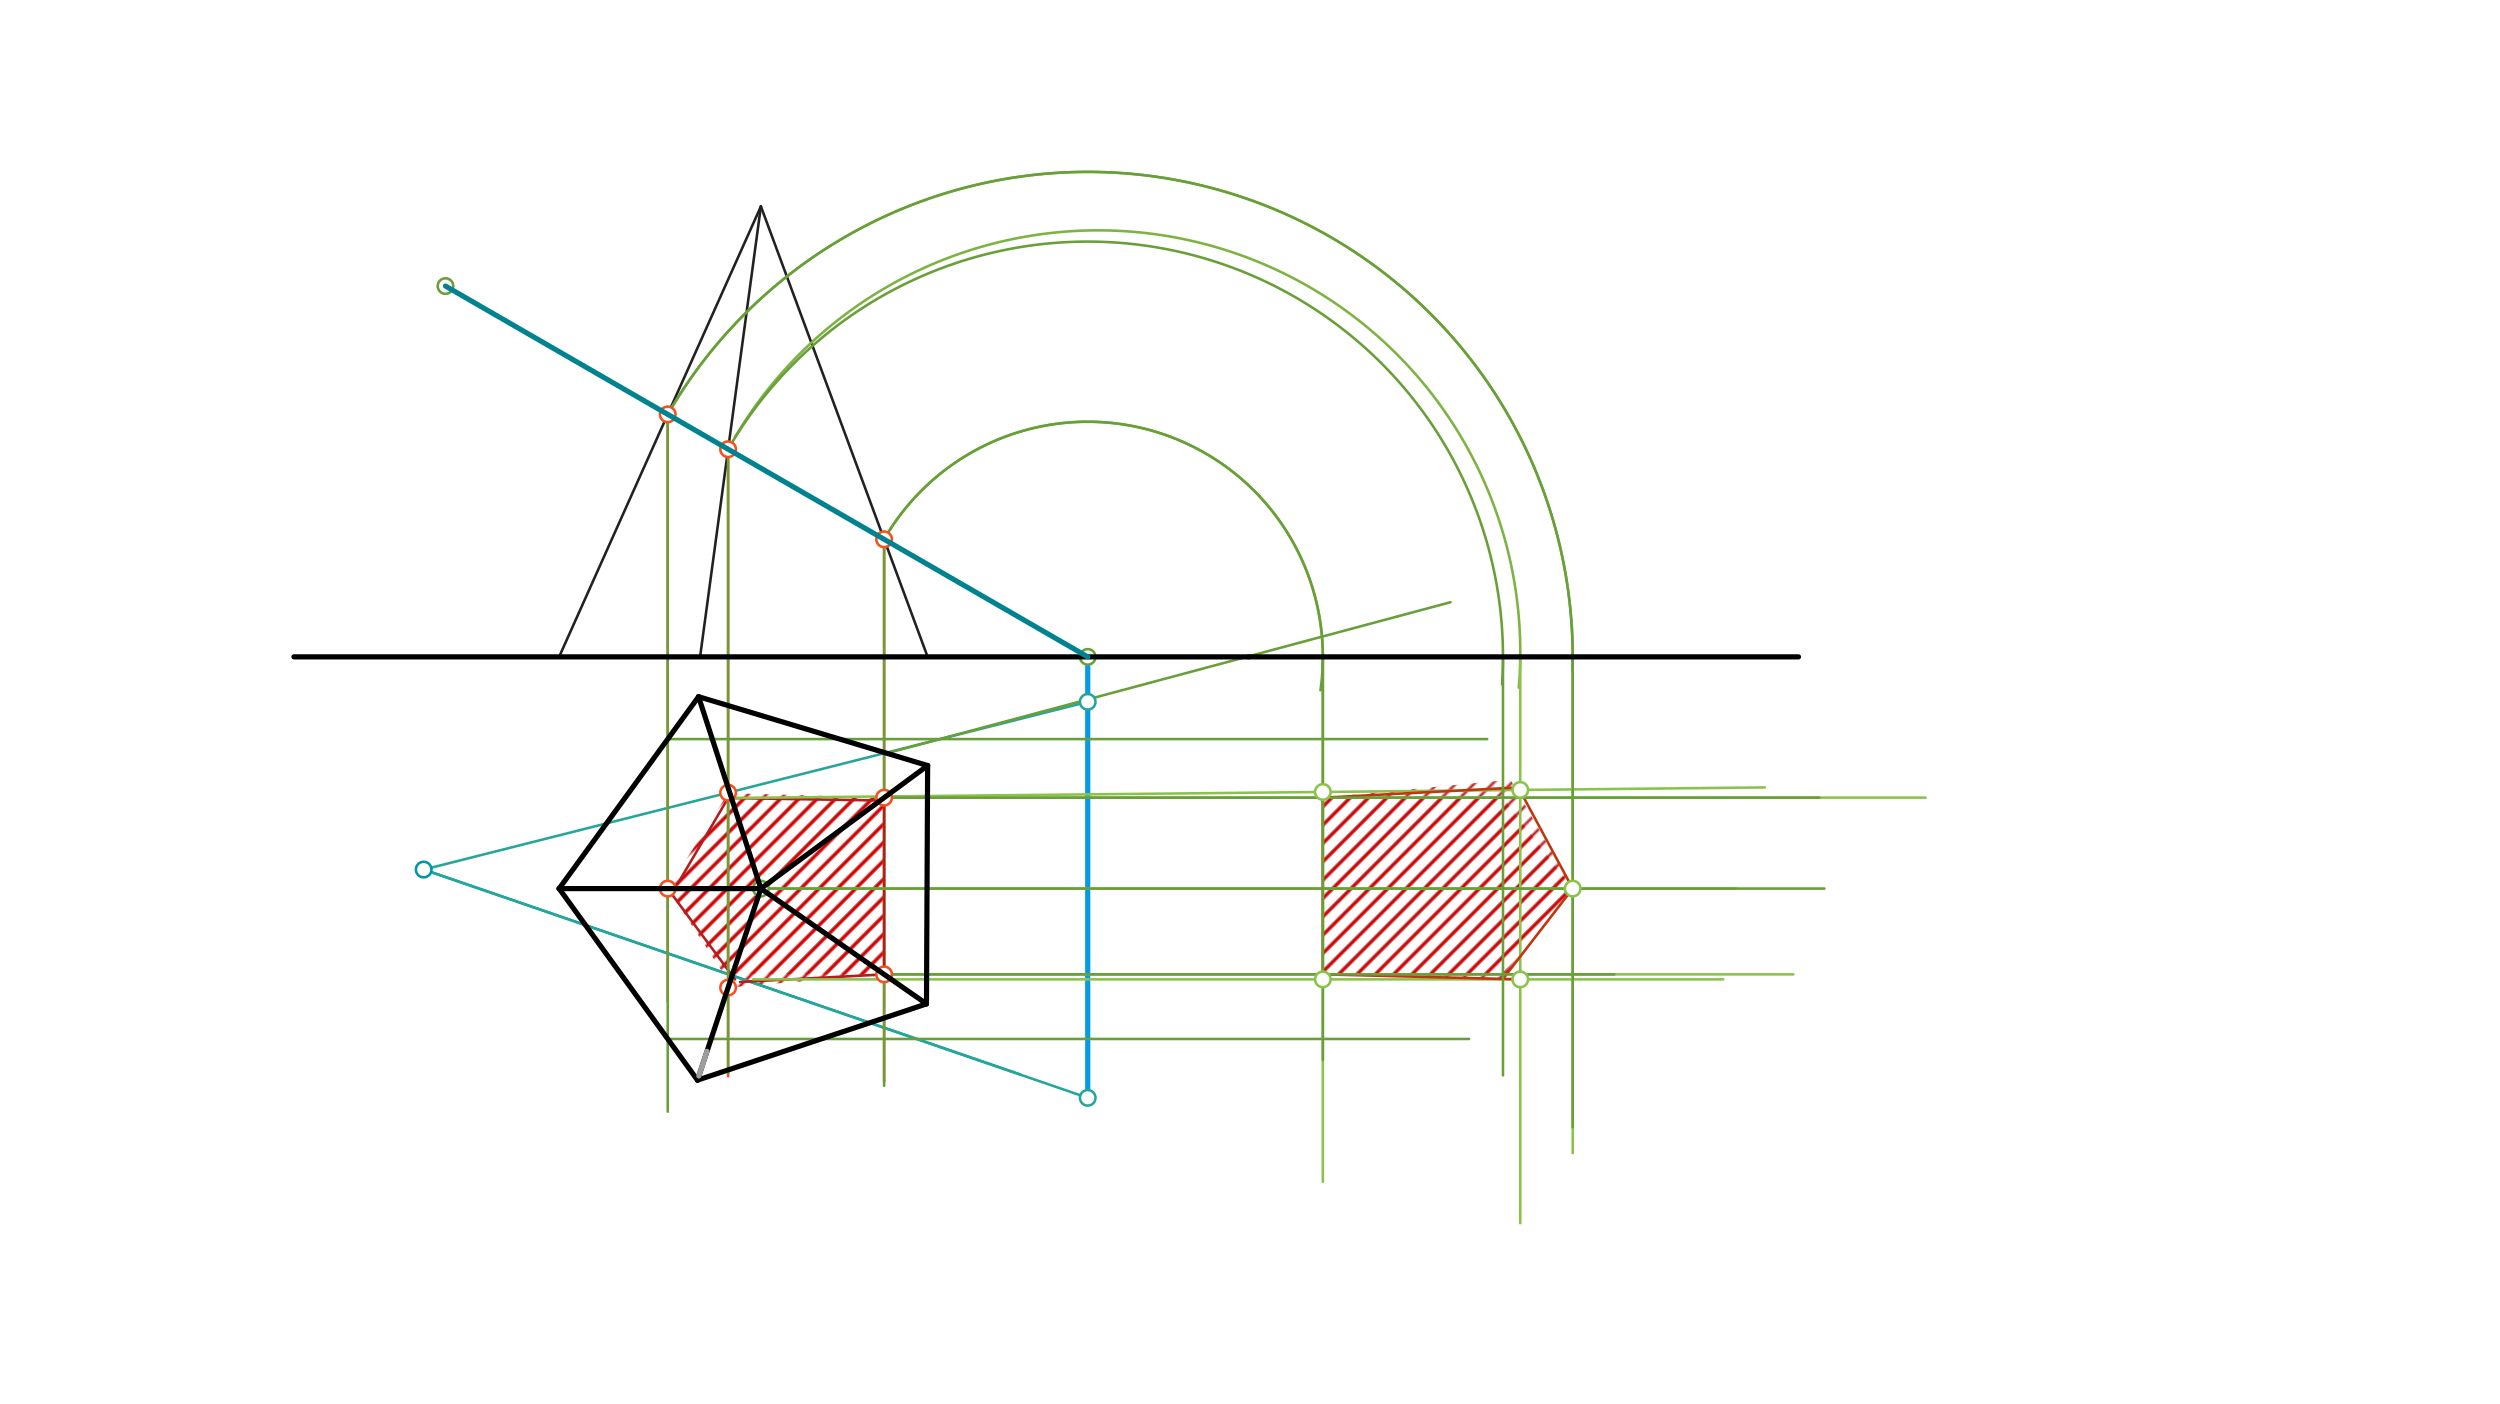 <svg xmlns="http://www.w3.org/2000/svg" class="svg--816" height="100%" preserveAspectRatio="xMidYMid meet" viewBox="0 0 963.78 541.417" width="100%"><defs><marker id="marker-arrow" markerHeight="16" markerUnits="userSpaceOnUse" markerWidth="24" orient="auto-start-reverse" refX="24" refY="4" viewBox="0 0 24 8"><path d="M 0 0 L 24 4 L 0 8 z" stroke="inherit"></path></marker></defs><g class="aux-layer--949"><g class="element--733"><defs><pattern height="5" id="fill_125_8xmh6o__pattern-stripes" patternTransform="rotate(-45)" patternUnits="userSpaceOnUse" width="5"><rect fill="#CC0000" height="1" transform="translate(0,0)" width="5"></rect></pattern></defs><g fill="url(#fill_125_8xmh6o__pattern-stripes)"><path d="M 257.42 342.563 L 280.695 307.648 L 340.839 307.508 L 340.839 375.638 L 282.333 380.562 L 257.42 342.563 Z" stroke="none"></path></g></g><g class="element--733"><defs><pattern height="5" id="fill_154_44sf1p__pattern-stripes" patternTransform="rotate(-45)" patternUnits="userSpaceOnUse" width="5"><rect fill="#B71C1C" height="1" transform="translate(0,0)" width="5"></rect></pattern></defs><g fill="url(#fill_154_44sf1p__pattern-stripes)"><path d="M 509.971 307.508 L 582.333 300.562 L 606.295 342.562 L 579.419 377.394 L 509.971 375.638 L 509.971 307.508 Z" stroke="none"></path></g></g><g class="element--733"><defs><pattern height="5" id="fill_56_1sx2qm__pattern-stripes" patternTransform="rotate(-45)" patternUnits="userSpaceOnUse" width="5"><rect fill="#CC0000" height="1" transform="translate(0,0)" width="5"></rect></pattern></defs><g fill="url(#fill_56_1sx2qm__pattern-stripes)"><path d="M 257.42 342.563 L 280.695 375.54 L 340.839 375.638 L 340.839 307.508 L 280.695 305.764 L 257.42 342.563 Z" stroke="none"></path></g></g><g class="element--733"><defs><pattern height="5" id="fill_69_b5bqyi__pattern-stripes" patternTransform="rotate(-45)" patternUnits="userSpaceOnUse" width="5"><rect fill="#CC0000" height="1" transform="translate(0,0)" width="5"></rect></pattern></defs><g fill="url(#fill_69_b5bqyi__pattern-stripes)"><path d="M 606.295 342.562 L 579.419 307.508 L 509.971 307.508 L 509.971 375.638 L 579.419 375.638 L 606.295 342.562 Z" stroke="none"></path></g></g><g class="element--733"><line stroke="#0097A7" stroke-dasharray="none" stroke-linecap="round" stroke-width="1" x1="163.333" x2="393.333" y1="335.229" y2="414.229"></line></g><g class="element--733"><line stroke="#212121" stroke-dasharray="none" stroke-linecap="round" stroke-width="1" x1="215.552" x2="293.333" y1="253.229" y2="79.562"></line></g><g class="element--733"><line stroke="#212121" stroke-dasharray="none" stroke-linecap="round" stroke-width="1" x1="357.613" x2="293.333" y1="253.229" y2="79.562"></line></g><g class="element--733"><line stroke="#212121" stroke-dasharray="none" stroke-linecap="round" stroke-width="1" x1="269.89" x2="293.333" y1="253.229" y2="79.562"></line></g><g class="element--733"><line stroke="#26A69A" stroke-dasharray="none" stroke-linecap="round" stroke-width="1" x1="163.333" x2="419.333" y1="335.229" y2="270.562"></line></g><g class="element--733"><line stroke="#26A69A" stroke-dasharray="none" stroke-linecap="round" stroke-width="1" x1="163.333" x2="419.333" y1="335.229" y2="423.229"></line></g><g class="element--733"><line stroke="#039BE5" stroke-dasharray="none" stroke-linecap="round" stroke-width="2" x1="419.333" x2="419.333" y1="253.229" y2="423.229"></line></g><g class="element--733"><line stroke="#F4511E" stroke-dasharray="none" stroke-linecap="round" stroke-width="1" x1="257.42" x2="257.42" y1="159.748" y2="385.896"></line></g><g class="element--733"><line stroke="#F4511E" stroke-dasharray="none" stroke-linecap="round" stroke-width="1" x1="280.695" x2="280.695" y1="173.186" y2="414.896"></line></g><g class="element--733"><line stroke="#F4511E" stroke-dasharray="none" stroke-linecap="round" stroke-width="1" x1="340.839" x2="340.839" y1="207.91" y2="416.896"></line></g><g class="element--733"><line stroke="#689F38" stroke-dasharray="none" stroke-linecap="round" stroke-width="1" x1="257.42" x2="257.42" y1="159.748" y2="428.562"></line></g><g class="element--733"><path d="M 340.839 207.91 A 90.637 90.637 0 0 1 509.9 256.823" fill="none" stroke="#7CB342" stroke-dasharray="none" stroke-linecap="round" stroke-width="1"></path></g><g class="element--733"><path d="M 283.333 168.563 A 162.754 162.754 0 0 1 585.526 265.079" fill="none" stroke="#7CB342" stroke-dasharray="none" stroke-linecap="round" stroke-width="1"></path></g><g class="element--733"><path d="M 257.42 159.748 A 186.962 186.962 0 0 1 606.283 255.316" fill="none" stroke="#7CB342" stroke-dasharray="none" stroke-linecap="round" stroke-width="1"></path></g><g class="element--733"><line stroke="#B71C1C" stroke-dasharray="none" stroke-linecap="round" stroke-width="1" x1="261.333" x2="281.333" y1="340.562" y2="306.562"></line></g><g class="element--733"><line stroke="#689F38" stroke-dasharray="none" stroke-linecap="round" stroke-width="1" x1="340.839" x2="340.839" y1="207.91" y2="418.562"></line></g><g class="element--733"><line stroke="#B71C1C" stroke-dasharray="none" stroke-linecap="round" stroke-width="1" x1="280.695" x2="337.333" y1="307.648" y2="308.562"></line></g><g class="element--733"><line stroke="#B71C1C" stroke-dasharray="none" stroke-linecap="round" stroke-width="1" x1="340.839" x2="285.333" y1="375.638" y2="378.562"></line></g><g class="element--733"><line stroke="#689F38" stroke-dasharray="none" stroke-linecap="round" stroke-width="1" x1="257.42" x2="566.333" y1="400.531" y2="400.531"></line></g><g class="element--733"><line stroke="#B71C1C" stroke-dasharray="none" stroke-linecap="round" stroke-width="1" x1="340.839" x2="340.839" y1="307.508" y2="375.638"></line></g><g class="element--733"><line stroke="#689F38" stroke-dasharray="none" stroke-linecap="round" stroke-width="1" x1="257.42" x2="573.333" y1="284.936" y2="284.936"></line></g><g class="element--733"><line stroke="#B71C1C" stroke-dasharray="none" stroke-linecap="round" stroke-width="1" x1="257.42" x2="283.333" y1="342.563" y2="377.562"></line></g><g class="element--733"><line stroke="#8BC34A" stroke-dasharray="none" stroke-linecap="round" stroke-width="1" x1="509.971" x2="509.971" y1="253.229" y2="455.562"></line></g><g class="element--733"><line stroke="#8BC34A" stroke-dasharray="none" stroke-linecap="round" stroke-width="1" x1="586.079" x2="586.079" y1="253.229" y2="471.562"></line></g><g class="element--733"><line stroke="#8BC34A" stroke-dasharray="none" stroke-linecap="round" stroke-width="1" x1="606.295" x2="606.295" y1="253.229" y2="444.562"></line></g><g class="element--733"><line stroke="#8BC34A" stroke-dasharray="none" stroke-linecap="round" stroke-width="1" x1="257.42" x2="669.333" y1="342.563" y2="342.563"></line></g><g class="element--733"><line stroke="#8BC34A" stroke-dasharray="none" stroke-linecap="round" stroke-width="1" x1="340.839" x2="691.333" y1="375.638" y2="375.638"></line></g><g class="element--733"><line stroke="#8BC34A" stroke-dasharray="none" stroke-linecap="round" stroke-width="1" x1="340.839" x2="742.333" y1="307.508" y2="307.508"></line></g><g class="element--733"><line stroke="#8BC34A" stroke-dasharray="none" stroke-linecap="round" stroke-width="1" x1="290.333" x2="664.333" y1="377.562" y2="377.562"></line></g><g class="element--733"><line stroke="#8BC34A" stroke-dasharray="none" stroke-linecap="round" stroke-width="1" x1="280.695" x2="680.333" y1="307.648" y2="303.562"></line></g><g class="element--733"><line stroke="#BF360C" stroke-dasharray="none" stroke-linecap="round" stroke-width="1" x1="509.971" x2="509.971" y1="305.304" y2="377.562"></line></g><g class="element--733"><line stroke="#BF360C" stroke-dasharray="none" stroke-linecap="round" stroke-width="1" x1="509.971" x2="586.079" y1="375.638" y2="377.562"></line></g><g class="element--733"><line stroke="#BF360C" stroke-dasharray="none" stroke-linecap="round" stroke-width="1" x1="579.419" x2="606.295" y1="377.394" y2="342.563"></line></g><g class="element--733"><line stroke="#BF360C" stroke-dasharray="none" stroke-linecap="round" stroke-width="1" x1="606.295" x2="585.333" y1="342.563" y2="303.562"></line></g><g class="element--733"><line stroke="#BF360C" stroke-dasharray="none" stroke-linecap="round" stroke-width="1" x1="585.333" x2="509.971" y1="303.562" y2="307.508"></line></g><g class="element--733"><line stroke="#689F38" stroke-dasharray="none" stroke-linecap="round" stroke-width="1" x1="340.839" x2="559.191" y1="290.664" y2="232.157"></line></g><g class="element--733"><line stroke="#689F38" stroke-dasharray="none" stroke-linecap="round" stroke-width="1" x1="340.839" x2="622.333" y1="375.638" y2="375.638"></line></g><g class="element--733"><line stroke="#689F38" stroke-dasharray="none" stroke-linecap="round" stroke-width="1" x1="340.839" x2="701.333" y1="307.508" y2="307.508"></line></g><g class="element--733"><line stroke="#689F38" stroke-dasharray="none" stroke-linecap="round" stroke-width="1" x1="280.695" x2="280.695" y1="173.186" y2="413.562"></line></g><g class="element--733"><path d="M 340.839 207.91 A 90.637 90.637 0 0 1 509.053 266.096" fill="none" stroke="#689F38" stroke-dasharray="none" stroke-linecap="round" stroke-width="1"></path></g><g class="element--733"><path d="M 280.695 173.186 A 160.086 160.086 0 0 1 579.065 263.878" fill="none" stroke="#689F38" stroke-dasharray="none" stroke-linecap="round" stroke-width="1"></path></g><g class="element--733"><path d="M 257.42 159.748 A 186.962 186.962 0 0 1 606.208 258.947" fill="none" stroke="#689F38" stroke-dasharray="none" stroke-linecap="round" stroke-width="1"></path></g><g class="element--733"><line stroke="#689F38" stroke-dasharray="none" stroke-linecap="round" stroke-width="1" x1="509.971" x2="509.971" y1="253.229" y2="408.562"></line></g><g class="element--733"><line stroke="#689F38" stroke-dasharray="none" stroke-linecap="round" stroke-width="1" x1="579.419" x2="579.419" y1="253.229" y2="414.562"></line></g><g class="element--733"><line stroke="#689F38" stroke-dasharray="none" stroke-linecap="round" stroke-width="1" x1="606.295" x2="606.295" y1="253.229" y2="434.562"></line></g><g class="element--733"><line stroke="#689F38" stroke-dasharray="none" stroke-linecap="round" stroke-width="1" x1="293.333" x2="703.333" y1="342.562" y2="342.562"></line></g><g class="element--733"><circle cx="163.333" cy="335.229" r="3" stroke="#0097A7" stroke-width="1" fill="#ffffff"></circle>}</g><g class="element--733"><circle cx="171.738" cy="110.28" r="3" stroke="#689F38" stroke-width="1" fill="#ffffff"></circle>}</g><g class="element--733"><circle cx="419.333" cy="253.229" r="3" stroke="#689F38" stroke-width="1" fill="#ffffff"></circle>}</g><g class="element--733"><circle cx="293.333" cy="342.562" r="3" stroke="#689F38" stroke-width="1" fill="#ffffff"></circle>}</g><g class="element--733"><circle cx="419.333" cy="270.562" r="3" stroke="#26A69A" stroke-width="1" fill="#ffffff"></circle>}</g><g class="element--733"><circle cx="419.333" cy="423.229" r="3" stroke="#26A69A" stroke-width="1" fill="#ffffff"></circle>}</g><g class="element--733"><circle cx="257.42" cy="159.748" r="3" stroke="#F4511E" stroke-width="1" fill="#ffffff"></circle>}</g><g class="element--733"><circle cx="280.695" cy="173.186" r="3" stroke="#F4511E" stroke-width="1" fill="#ffffff"></circle>}</g><g class="element--733"><circle cx="340.839" cy="207.91" r="3" stroke="#F4511E" stroke-width="1" fill="#ffffff"></circle>}</g><g class="element--733"><circle cx="340.839" cy="307.508" r="3" stroke="#F4511E" stroke-width="1" fill="#ffffff"></circle>}</g><g class="element--733"><circle cx="340.839" cy="375.638" r="3" stroke="#F4511E" stroke-width="1" fill="#ffffff"></circle>}</g><g class="element--733"><circle cx="280.695" cy="380.728" r="3" stroke="#F4511E" stroke-width="1" fill="#ffffff"></circle>}</g><g class="element--733"><circle cx="257.42" cy="342.563" r="3" stroke="#F4511E" stroke-width="1" fill="#ffffff"></circle>}</g><g class="element--733"><circle cx="280.695" cy="305.583" r="3" stroke="#F4511E" stroke-width="1" fill="#ffffff"></circle>}</g><g class="element--733"><circle cx="509.971" cy="377.562" r="3" stroke="#8BC34A" stroke-width="1" fill="#ffffff"></circle>}</g><g class="element--733"><circle cx="509.971" cy="305.304" r="3" stroke="#8BC34A" stroke-width="1" fill="#ffffff"></circle>}</g><g class="element--733"><circle cx="586.079" cy="304.526" r="3" stroke="#8BC34A" stroke-width="1" fill="#ffffff"></circle>}</g><g class="element--733"><circle cx="606.295" cy="342.563" r="3" stroke="#8BC34A" stroke-width="1" fill="#ffffff"></circle>}</g><g class="element--733"><circle cx="586.079" cy="377.562" r="3" stroke="#8BC34A" stroke-width="1" fill="#ffffff"></circle>}</g></g><g class="main-layer--75a"><g class="element--733"><line stroke="#000000" stroke-dasharray="none" stroke-linecap="round" stroke-width="2" x1="113.333" x2="481.333" y1="253.229" y2="253.229"></line></g><g class="element--733"><line stroke="#000000" stroke-dasharray="none" stroke-linecap="round" stroke-width="2" x1="481.333" x2="693.333" y1="253.229" y2="253.229"></line></g><g class="element--733"><line stroke="#00838F" stroke-dasharray="none" stroke-linecap="round" stroke-width="2" x1="419.333" x2="171.738" y1="253.229" y2="110.28"></line></g><g class="element--733"><line stroke="#000000" stroke-dasharray="none" stroke-linecap="round" stroke-width="2" x1="215.552" x2="269.297" y1="342.562" y2="268.588"></line></g><g class="element--733"><line stroke="#000000" stroke-dasharray="none" stroke-linecap="round" stroke-width="2" x1="269.297" x2="357.613" y1="268.588" y2="295.13"></line></g><g class="element--733"><line stroke="#000000" stroke-dasharray="none" stroke-linecap="round" stroke-width="2" x1="215.552" x2="268.882" y1="342.563" y2="416.401"></line></g><g class="element--733"><line stroke="#000000" stroke-dasharray="none" stroke-linecap="round" stroke-width="2" x1="268.882" x2="357.167" y1="416.401" y2="387.006"></line></g><g class="element--733"><line stroke="#000000" stroke-dasharray="none" stroke-linecap="round" stroke-width="2" x1="357.167" x2="357.613" y1="387.006" y2="295.13"></line></g><g class="element--733"><line stroke="#000000" stroke-dasharray="none" stroke-linecap="round" stroke-width="2" x1="215.552" x2="293.333" y1="342.563" y2="342.562"></line></g><g class="element--733"><line stroke="#000000" stroke-dasharray="none" stroke-linecap="round" stroke-width="2" x1="269.297" x2="293.333" y1="268.588" y2="342.562"></line></g><g class="element--733"><line stroke="#000000" stroke-dasharray="none" stroke-linecap="round" stroke-width="2" x1="293.333" x2="357.613" y1="342.562" y2="295.13"></line></g><g class="element--733"><line stroke="#000000" stroke-dasharray="none" stroke-linecap="round" stroke-width="2" x1="357.167" x2="293.333" y1="387.006" y2="342.562"></line></g><g class="element--733"><line stroke="#000000" stroke-dasharray="none" stroke-linecap="round" stroke-width="2" x1="268.882" x2="293.333" y1="416.401" y2="342.562"></line></g><g class="element--733"><line stroke="#9E9E9E" stroke-dasharray="10" stroke-linecap="round" stroke-width="2" x1="272.558" x2="268.882" y1="405.299" y2="416.401"></line></g></g><g class="snaps-layer--ac6"></g><g class="temp-layer--52d"></g></svg>